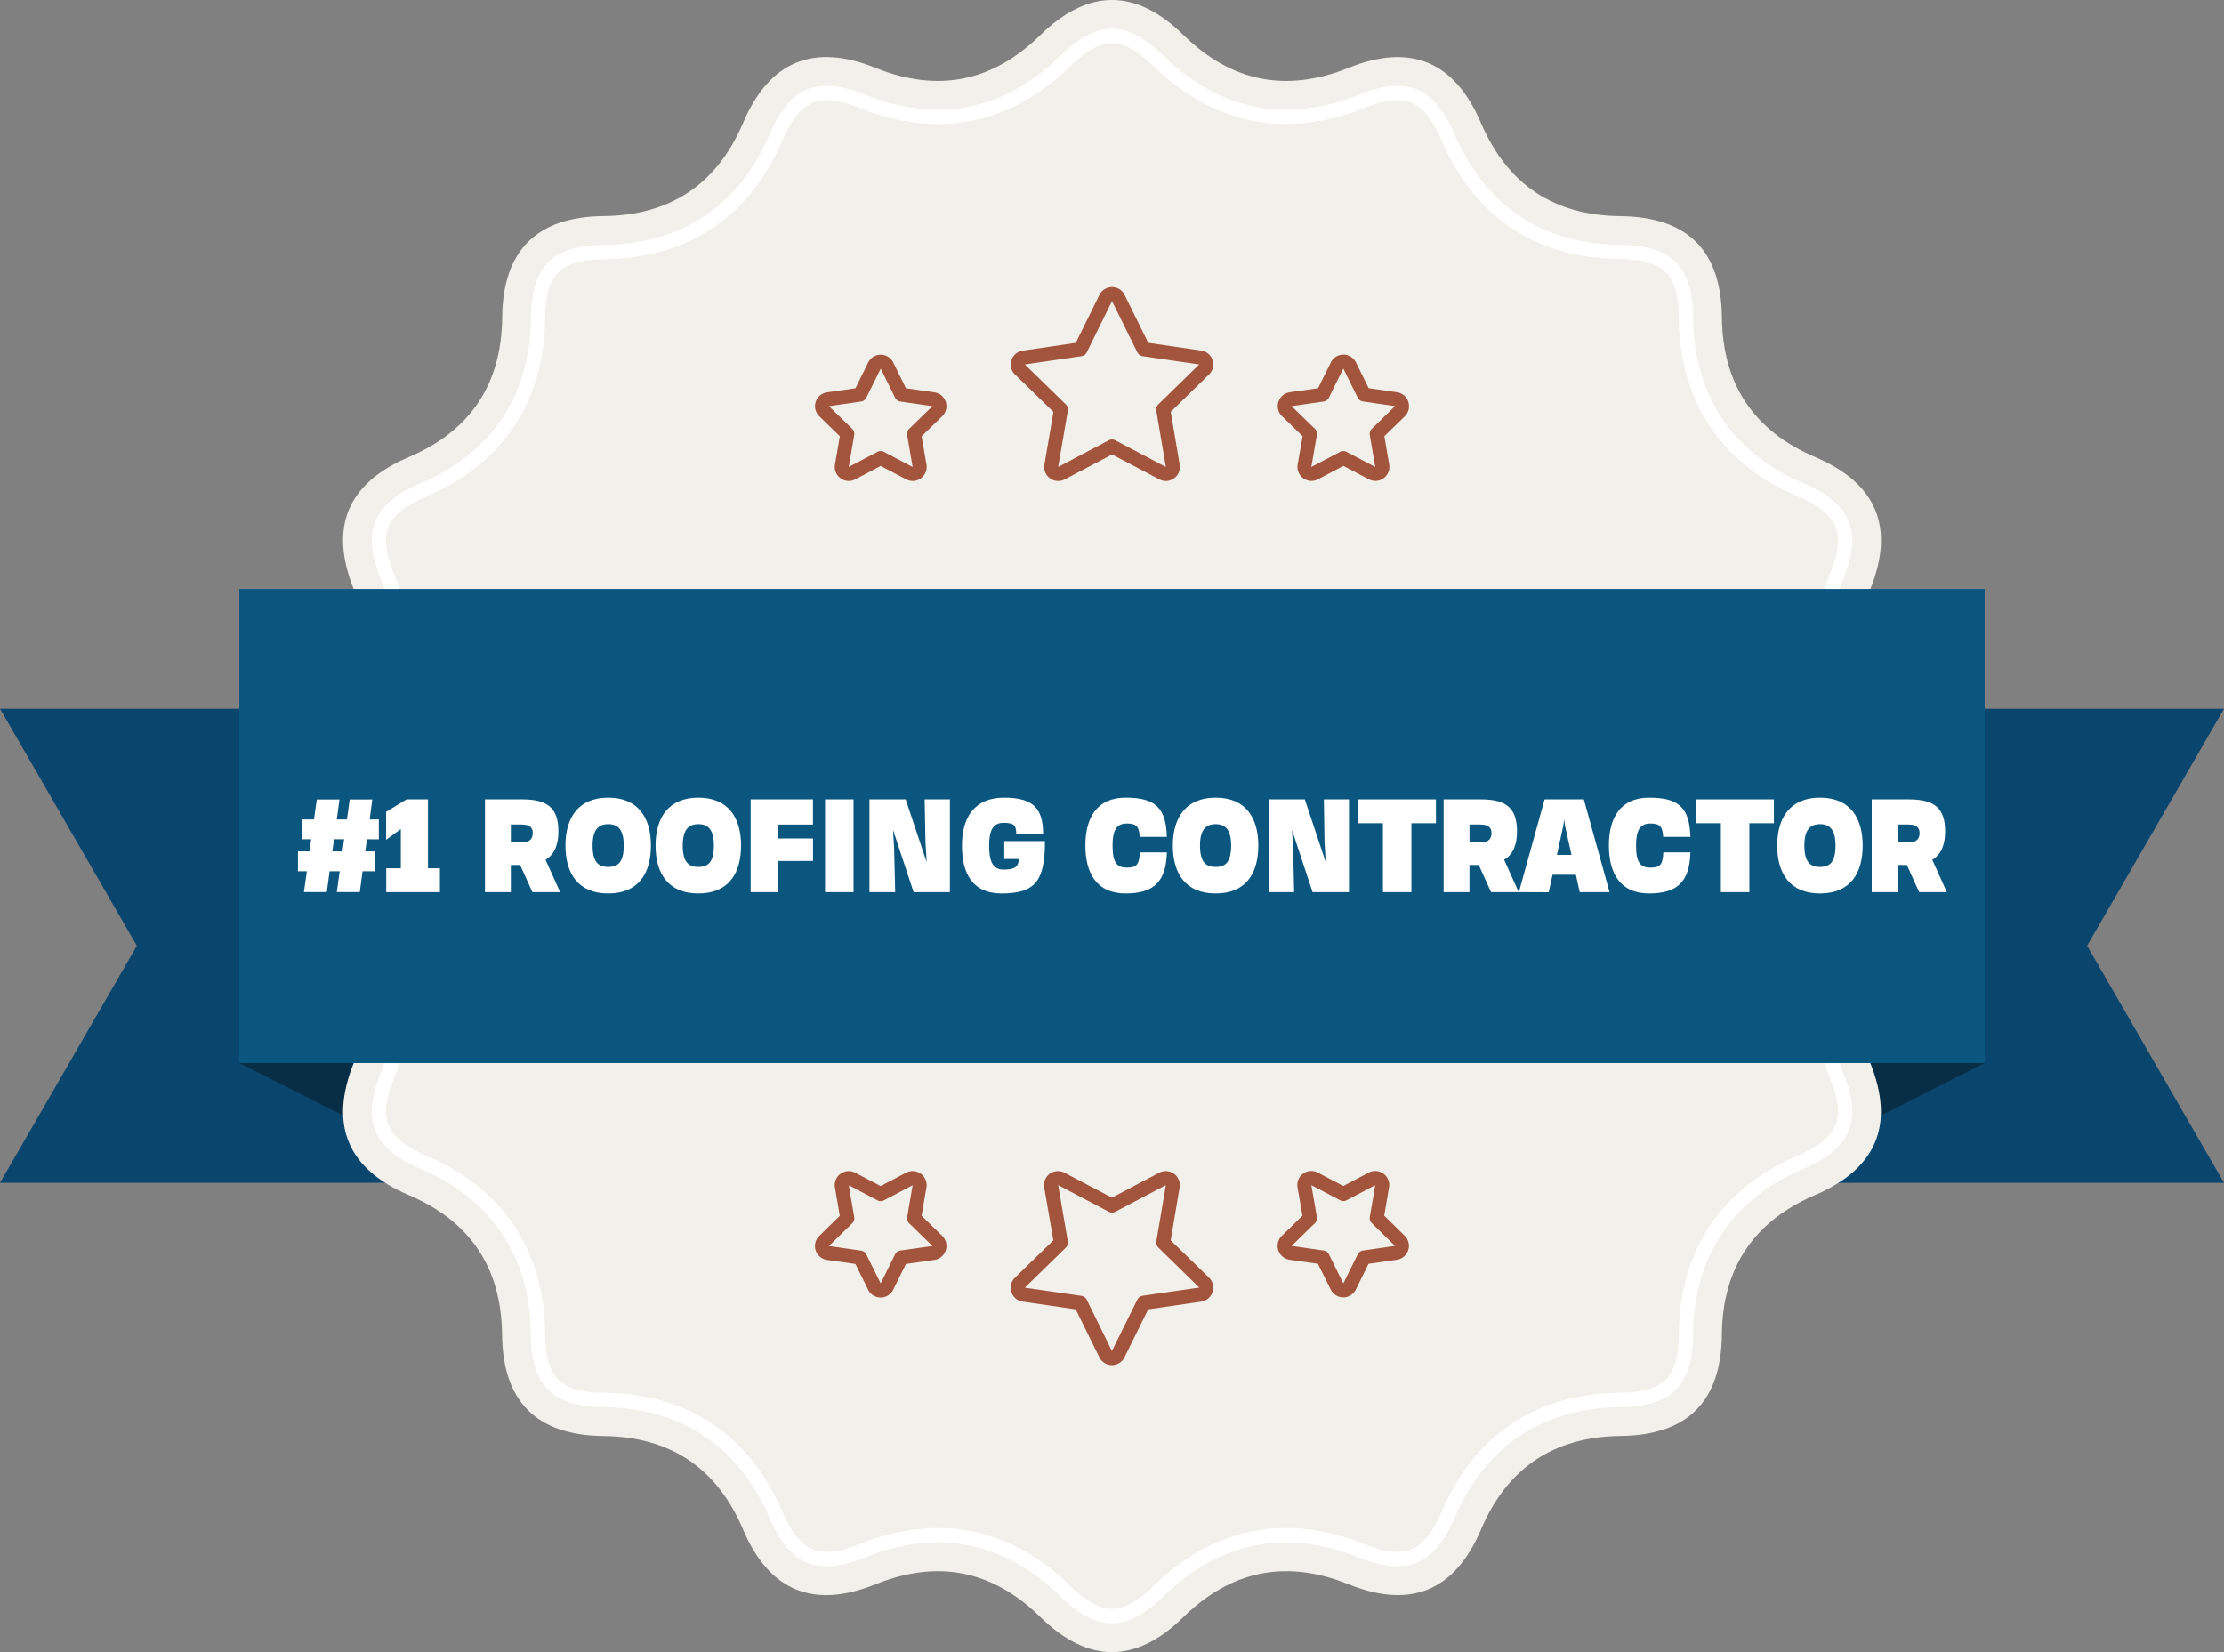 <svg xmlns="http://www.w3.org/2000/svg" viewBox="0 0 1099.18 816.5"><rect x="0" y="0" width="1099.18" height="816.5" fill="#808080" stroke="none"/><defs><style>.cls-1{fill:#0a456d;}.cls-2{fill:#072e44;}.cls-3{fill:#f1f0eb;}.cls-4{fill:#fff;}.cls-5{fill:#a2543c;}.cls-6{fill:#0b567f;}</style></defs><g id="Layer_2" data-name="Layer 2"><g id="_Layer_" data-name="&lt;Layer&gt;"><path class="cls-1" d="M224.32,584.57H0L15.36,558l52.27-90.55L15.36,376.87,0,350.27H184.17a375.11,375.11,0,0,0,4.66,140.21,368.4,368.4,0,0,0,19.93,61.77q5.33,12.59,11.52,24.68C221.6,579.49,222.94,582,224.32,584.57Z"/><path class="cls-1" d="M1083.82,558l15.36,26.6H874.87q8.53-15.72,15.55-32.32a367.6,367.6,0,0,0,29.08-144,374.82,374.82,0,0,0-4.49-58h184.17l-15.36,26.6-52.28,90.55Z"/><path class="cls-2" d="M220.28,576.93l-28.8-14.55-73.22-37,52.27-25.86,18.3-9.06a368.4,368.4,0,0,0,19.93,61.77Q214.09,564.84,220.28,576.93Z"/><path class="cls-2" d="M980.91,525.4l-73.2,37-28.82,14.56q6.21-12.09,11.53-24.68a368.4,368.4,0,0,0,19.93-61.77l18.3,9.06Z"/><path class="cls-3" d="M940.47,372.82q-34.69-35.38-16.17-81.41t-27.11-65.47q-45.59-19.47-46.16-69-.42-49.59-50.11-50.1-49.47-.49-69-46.13T666.51,33.55q-46.12,18.53-81.57-16.19c-23.49-23.15-47.19-23.15-70.79,0S463.42,45.9,432.74,33.55s-52.51-3.3-65.46,27.12-36,45.8-69,46.13-49.76,17-50.09,50.1S232.42,213,202,225.94s-39.45,34.79-27.1,65.47,6.94,57.82-16.2,81.41-23.15,47.29,0,70.8q34.71,35.5,16.2,81.55T202,590.62q45.63,19.41,46.14,69t50.09,50.12q49.59.51,69,46.16T432.74,783q46-18.53,81.41,16.16c23.6,23.16,47.3,23.16,70.79,0q35.52-34.7,81.57-16.16T732,755.86q19.41-45.6,69-46.16T851,659.58q.53-49.47,46.16-69t27.11-65.45Q905.78,479,940.47,443.62C963.62,420.11,963.62,396.42,940.47,372.82Z"/><path class="cls-4" d="M930.33,382.76c-27-27.49-33.59-60.91-19.2-96.65,9.45-23.53,3.8-37.17-19.51-47.11-35.43-15.13-54.37-43.46-54.79-82-.22-25.33-10.66-35.76-36.05-36-38.49-.38-66.81-19.32-81.88-54.73-9.17-21.39-20.42-23.86-28.09-23.86-5.5,0-11.89,1.45-19,4.32a97,97,0,0,1-36.07,7.46c-22.17,0-42.59-9-60.74-26.72C566,18.67,557.49,14.2,549.59,14.2S533.1,18.68,524.1,27.49c-18.06,17.72-38.45,26.7-60.62,26.7a96.76,96.76,0,0,1-36-7.46c-7.12-2.87-13.54-4.32-19.06-4.32-7.69,0-19,2.47-28,23.84-15.13,35.43-43.48,54.37-82,54.75-25.35.26-35.79,10.7-36,36-.39,38.5-19.32,66.84-54.77,82-23.32,9.93-29,23.57-19.5,47.1,14.38,35.74,7.73,69.16-19.24,96.65-17.77,18.12-17.77,32.86,0,50.93,26.93,27.54,33.58,61,19.21,96.79-9.45,23.44-3.79,37.08,19.5,47.07C243,592.63,262,621,262.34,659.44c.25,25.39,10.68,35.84,36,36.06,38.49.4,66.83,19.35,82,54.79,9.09,21.35,20.37,23.82,28.06,23.82,5.52,0,11.92-1.45,19-4.31,12.33-5,24.46-7.48,36.07-7.48,22.15,0,42.54,9,60.59,26.68,9,8.82,17.57,13.3,25.49,13.3S566,797.83,575,789c18.11-17.69,38.52-26.66,60.67-26.66,11.62,0,23.76,2.52,36.13,7.48A66,66,0,0,0,681.9,773a40.31,40.31,0,0,0,8.89,1.08c7.67,0,18.93-2.48,28.09-23.81,15.1-35.45,43.41-54.4,81.91-54.8,25.38-.22,35.82-10.67,36-36.07.42-38.47,19.37-66.79,54.77-81.86,23.31-10,29-23.65,19.53-47.1-14.36-35.77-7.73-69.24,19.22-96.82C948.11,415.62,948.11,400.88,930.33,382.76ZM904.54,533.11c8,19.88,4,29.45-15.75,37.94-38.18,16.25-58.62,46.79-59.06,88.3-.18,21.54-7.5,28.86-29,29-41.54.44-72.1,20.88-88.38,59.11C704,767,694.74,767,690.79,767c-4.59,0-10.08-1.28-16.32-3.79-13.21-5.31-26.25-8-38.78-8-24.08,0-46.16,9.64-65.63,28.68-7.51,7.4-14.58,11.3-20.47,11.3s-13-3.89-20.52-11.27c-19.42-19-41.48-28.71-65.56-28.71a103.65,103.65,0,0,0-38.72,8C418.52,765.73,413,767,408.41,767c-4,0-13.22,0-21.53-19.5-16.33-38.24-46.9-58.68-88.42-59.11-21.49-.19-28.81-7.51-29-29-.42-41.53-20.86-72.08-59.1-88.35-19.73-8.46-23.7-18-15.69-37.88,15.5-38.6,8.32-74.7-20.72-104.41-15.08-15.31-15.08-25.65,0-41C203,358.08,210.17,322,194.66,283.46c-8-19.94-4.07-29.51,15.68-37.92,38.25-16.32,58.69-46.9,59.1-88.43.21-21.48,7.53-28.8,29-29,41.53-.41,72.11-20.84,88.42-59.07,8.31-19.52,17.57-19.52,21.52-19.52,4.61,0,10.13,1.28,16.41,3.81a103.79,103.79,0,0,0,38.68,8c24.09,0,46.16-9.66,65.59-28.73,7.51-7.37,14.61-11.26,20.52-11.26S562.54,25.19,570,32.54c19.53,19.09,41.64,28.76,65.72,28.75a104,104,0,0,0,38.72-8c6.28-2.53,11.78-3.81,16.37-3.81,4,0,13.18,0,21.56,19.55,16.26,38.2,46.81,58.63,88.34,59,21.51.21,28.84,7.53,29,29,.44,41.55,20.88,72.13,59.1,88.45,19.76,8.43,23.72,18,15.71,37.94C889,322,896.18,358.08,925.25,387.73c15.07,15.35,15.07,25.68,0,40.94C896.22,458.43,889.05,494.53,904.54,533.11Z"/><path class="cls-5" d="M597.55,631.47,578.61,613,583,586.86a7,7,0,0,0-2.41-6.49l-.36-.27-.37-.25a7,7,0,0,0-6.91-.27l-23.4,12.33-23.42-12.32a7,7,0,0,0-6.91.27l-.38.26-.35.27a6.9,6.9,0,0,0-2.4,6.49L520.6,613l-19,18.51a6.91,6.91,0,0,0-1.87,6.66c0,.15.08.29.12.43a4.29,4.29,0,0,0,.16.43,6.9,6.9,0,0,0,5.43,4.28l26.21,3.8,11.69,23.72a6.91,6.91,0,0,0,5.75,3.84l.46,0,.46,0a6.91,6.91,0,0,0,5.75-3.84l11.71-23.72,26.19-3.8a6.9,6.9,0,0,0,5.44-4.28,2.6,2.6,0,0,0,.15-.42c.05-.14.09-.28.13-.43A6.9,6.9,0,0,0,597.55,631.47Zm-48,36.25L537.1,642.37a3.48,3.48,0,0,0-2.61-1.9l-28-4.05,20.27-19.79a3.48,3.48,0,0,0,1-3.06L523,585.72l25,13.16a3.4,3.4,0,0,0,1.61.4,3.52,3.52,0,0,0,1.61-.4l25-13.17-4.72,27.87a3.46,3.46,0,0,0,1,3l20.23,19.79-28,4.05a3.46,3.46,0,0,0-2.61,1.9Z"/><path class="cls-5" d="M465.68,610.81l-10.2-9.95,2.39-14a6.91,6.91,0,0,0-2.4-6.49l-.36-.27-.38-.26a6.86,6.86,0,0,0-3.68-1.06,7,7,0,0,0-3.23.79l-12.56,6.62L422.7,579.6a6.85,6.85,0,0,0-3.22-.8,6.77,6.77,0,0,0-3.69,1.07,2.49,2.49,0,0,0-.38.25l-.36.27a7,7,0,0,0-2.4,6.5l2.4,14-10.18,10a6.86,6.86,0,0,0-1.86,6.65,3.6,3.6,0,0,0,.12.44l.15.42a6.93,6.93,0,0,0,5.44,4.29l14.06,2,6.28,12.73a6.9,6.9,0,0,0,5.75,3.85l.45,0h0l.45,0a6.89,6.89,0,0,0,5.75-3.84l6.29-12.74,14.07-2a6.93,6.93,0,0,0,5.44-4.29l.15-.42c.05-.15.09-.3.13-.44A6.93,6.93,0,0,0,465.68,610.81Zm-30.41,23.51L428.18,620a3.44,3.44,0,0,0-2.61-1.9l-15.87-2.28,11.49-11.23a3.43,3.43,0,0,0,1-3.06l-2.7-15.76,14.17,7.46a3.44,3.44,0,0,0,3.22,0l14.18-7.46-2.7,15.76a3.45,3.45,0,0,0,1,3.07l11.5,11.22L445,618.05a3.44,3.44,0,0,0-2.62,1.89Z"/><path class="cls-5" d="M694.31,610.82l-10.19-10,2.39-14a6.94,6.94,0,0,0-2.41-6.49l-.36-.27a2.49,2.49,0,0,0-.38-.25,6.87,6.87,0,0,0-6.9-.27l-12.54,6.61-12.59-6.61a6.89,6.89,0,0,0-6.91.27l-.39.25-.36.29a6.93,6.93,0,0,0-2.38,6.5l2.43,14-10.2,9.95a6.91,6.91,0,0,0-1.87,6.66,3.6,3.6,0,0,0,.12.44l.15.42a7,7,0,0,0,5.45,4.29l14,2,6.32,12.75a6.92,6.92,0,0,0,5.75,3.84l.45,0,.45,0a7,7,0,0,0,5.76-3.84l6.29-12.75,14-2a6.93,6.93,0,0,0,5.44-4.29c.06-.14.1-.27.15-.42s.09-.29.13-.44A6.91,6.91,0,0,0,694.31,610.82Zm-30.39,23.51-7.12-14.39a3.46,3.46,0,0,0-2.61-1.9l-15.84-2.27,11.5-11.23a3.44,3.44,0,0,0,1-3.07l-2.74-15.75,14.21,7.47a3.5,3.5,0,0,0,3.23,0l14.14-7.46L677,601.48a3.45,3.45,0,0,0,1,3.06l11.48,11.23-15.84,2.28a3.46,3.46,0,0,0-2.61,1.89Z"/><path class="cls-5" d="M599.41,178.41a3.45,3.45,0,0,0-.12-.43l-.15-.42a6.93,6.93,0,0,0-5.44-4.29l-26.2-3.83-11.7-23.72a7,7,0,0,0-2.56-2.81,6.86,6.86,0,0,0-3.19-1,3.62,3.62,0,0,0-.46,0,3.39,3.39,0,0,0-.45,0,6.89,6.89,0,0,0-5.76,3.84l-11.69,23.71-26.21,3.83a6.92,6.92,0,0,0-5.43,4.29,3.12,3.12,0,0,0-.15.43c0,.14-.09.28-.13.42a6.91,6.91,0,0,0,1.88,6.67l19,18.47-4.47,26.07a6.92,6.92,0,0,0,2.4,6.49l.35.28.38.25a6.92,6.92,0,0,0,6.91.28l23.42-12.32L573,236.92a6.91,6.91,0,0,0,6.92-.27c.12-.09.25-.16.36-.25s.24-.18.36-.28a6.9,6.9,0,0,0,2.4-6.48l-4.42-26.09,18.93-18.48A6.91,6.91,0,0,0,599.41,178.41Zm-49.82-29.62,12.52,25.35a3.43,3.43,0,0,0,2.6,1.89l28,4.09-20.23,19.75a3.46,3.46,0,0,0-1,3.06l4.73,27.87-25-13.18a3.52,3.52,0,0,0-3.22,0l-25,13.17,4.78-27.86a3.44,3.44,0,0,0-1-3.06l-20.25-19.75,28-4.09a3.46,3.46,0,0,0,2.6-1.89Z"/><path class="cls-5" d="M696.16,199a4,4,0,0,0-.12-.43l-.15-.42a7,7,0,0,0-5.44-4.29l-14-2-6.29-12.75a7,7,0,0,0-5.76-3.84l-.45,0-.45,0a6.88,6.88,0,0,0-5.75,3.84l-6.31,12.75-14,2a6.93,6.93,0,0,0-5.44,4.29,3.52,3.52,0,0,0-.15.42,2.44,2.44,0,0,0-.13.44,7,7,0,0,0,1.88,6.66l10.19,9.91-2.43,14a6.91,6.91,0,0,0,2.38,6.5l.36.28.37.25a6.88,6.88,0,0,0,6.92.28l12.6-6.61,12.56,6.61a6.87,6.87,0,0,0,6.9-.27c.14-.08.25-.16.38-.25l.35-.28a6.93,6.93,0,0,0,2.41-6.49l-2.4-14,10.18-9.91A7,7,0,0,0,696.16,199Zm-32.25-16.87,7.1,14.38a3.5,3.5,0,0,0,2.61,1.9l15.84,2.3L678,211.94a3.44,3.44,0,0,0-1,3.06l2.7,15.8-14.17-7.45a3.44,3.44,0,0,0-3.22,0l-14.21,7.45L650.84,215a3.49,3.49,0,0,0-1-3.08l-11.49-11.18,15.84-2.3a3.48,3.48,0,0,0,2.6-1.89Z"/><path class="cls-5" d="M467.55,199.06a3.31,3.31,0,0,0-.12-.45c-.05-.14-.1-.28-.16-.42a6.9,6.9,0,0,0-5.43-4.29l-14.07-2-6.29-12.74a6.9,6.9,0,0,0-5.75-3.83,3.46,3.46,0,0,0-.45,0h0a3.39,3.39,0,0,0-.45,0,6.88,6.88,0,0,0-5.75,3.84l-6.28,12.73-14.07,2a7,7,0,0,0-5.44,4.29l-.15.42c0,.15-.09.29-.12.43a6.94,6.94,0,0,0,1.88,6.67l10.17,9.91-2.4,14a6.94,6.94,0,0,0,2.4,6.49l.36.28.37.25a6.89,6.89,0,0,0,6.91.27l12.57-6.6,12.57,6.6a6.91,6.91,0,0,0,6.92-.27l.37-.25c.12-.09.24-.18.35-.28a6.93,6.93,0,0,0,2.41-6.49l-2.41-14,10.2-9.91A6.91,6.91,0,0,0,467.55,199.06Zm-32.27-16.88,7.1,14.37a3.45,3.45,0,0,0,2.6,1.9l15.87,2.3-11.5,11.18a3.47,3.47,0,0,0-1,3.07l2.7,15.8-14.18-7.45a3.44,3.44,0,0,0-3.22,0l-14.18,7.45,2.71-15.8a3.48,3.48,0,0,0-1-3.07l-11.47-11.18,15.87-2.3a3.48,3.48,0,0,0,2.6-1.9Z"/><rect class="cls-6" x="118.26" y="291.1" width="862.65" height="234.3"/><path class="cls-4" d="M181.33,414.79l-.79,6h4.66v9.82h-6l-1.38,10.29H166.46l1.44-10.29h-5l-1.37,10.29H150.22l1.44-10.29h-4.39v-9.82H153l.79-6H149.3V405h5.89l1.38-9.89h11.2L166.46,405h5l1.38-9.89H184L182.71,405h4.52v9.83Zm-11.27,0h-5l-.79,6h5Z"/><path class="cls-4" d="M217.42,429.14v11.79H190.89V429.14h7.21V409.75l-7.27,5.3V401.23l10.09-6.16h10.61v34.07Z"/><path class="cls-4" d="M257.05,427.5h-4.58v13.43H239.69V395.07h18.54c12.84,0,17.75,4.72,17.75,15.79,0,6.29-1.7,11.27-6.35,14.08l7.21,16H263.15Zm1-20h-5.57v8.84H258c4.38,0,5.3-2.36,5.3-4.65C263.34,409.62,262.42,407.52,258,407.52Z"/><path class="cls-4" d="M279.46,417.87c0-13.43,6.15-23.65,21.15-23.65s21.1,10.22,21.1,23.65c0,13.82-6.16,23.71-21.1,23.71S279.46,431.69,279.46,417.87Zm28.82,0c0-7.53-2.62-10.55-7.67-10.55s-7.73,3-7.73,10.55c0,7.93,2.62,10.61,7.73,10.61S308.28,425.8,308.28,417.87Z"/><path class="cls-4" d="M324,417.87c0-13.43,6.16-23.65,21.16-23.65s21.09,10.22,21.09,23.65c0,13.82-6.16,23.71-21.09,23.71S324,431.69,324,417.87Zm28.82,0c0-7.53-2.62-10.55-7.66-10.55s-7.73,3-7.73,10.55c0,7.93,2.62,10.61,7.73,10.61S352.82,425.8,352.82,417.87Z"/><path class="cls-4" d="M384.46,407.52v6.88h17.36v11.13H384.46v15.4H371V395.07h30.79v12.45Z"/><path class="cls-4" d="M407.78,440.93V395.07h14.08v45.86Z"/><path class="cls-4" d="M469.48,395.07v45.86H451.54l-10.16-30.72.53,9.17.52,21.55H429.72V395.07h17.89L458,426.12l-.59-9.63L457,395.07Z"/><path class="cls-4" d="M516.45,415.71c0,19.71-4.78,25.87-21.49,25.87-14.34,0-19.52-9.89-19.52-23.71,0-13.43,5.83-23.65,20.83-23.65,14.15,0,19.26,5.18,19.26,17.75H502.3c-.19-4-.85-5.3-6.35-5.3-5.11,0-7.08,3.67-7.08,11.2,0,8.25,2,11.92,7.08,11.92s7.4-1,7.6-5.24h-7.21v-8.84Z"/><path class="cls-4" d="M556.93,407c-5.11,0-7.07,3.34-7.07,10.87,0,8.25,2,10.94,7.07,10.94s6.09-1.7,6.42-7.53h13.36c-.39,14.28-6.22,20.3-20.43,20.3s-19.85-9.89-19.85-23.71c0-13.43,5.5-23.65,19.85-23.65,15.06,0,20,5.31,20.43,19.39H563.29C563,408.57,561.71,407,556.93,407Z"/><path class="cls-4" d="M579.66,417.87c0-13.43,6.16-23.65,21.16-23.65s21.09,10.22,21.09,23.65c0,13.82-6.16,23.71-21.09,23.71S579.66,431.69,579.66,417.87Zm28.82,0c0-7.53-2.62-10.55-7.66-10.55s-7.73,3-7.73,10.55c0,7.93,2.62,10.61,7.73,10.61S608.48,425.8,608.48,417.87Z"/><path class="cls-4" d="M666.72,395.07v45.86h-18l-10.15-30.72.52,9.17.52,21.55H627V395.07h17.88l10.35,31.05-.59-9.63-.33-21.42Z"/><path class="cls-4" d="M709.69,406.86H697.57v34.07H683.49V406.86H671.37V395.07h38.32Z"/><path class="cls-4" d="M730.85,427.5h-4.59v13.43H713.49V395.07H732c12.84,0,17.76,4.72,17.76,15.79,0,6.29-1.71,11.27-6.36,14.08l7.21,16H736.94Zm1-20h-5.57v8.84h5.57c4.39,0,5.3-2.36,5.3-4.65C737.13,409.62,736.22,407.52,731.83,407.52Z"/><path class="cls-4" d="M778.86,432.35H767.33l-1.9,8.64-14.74-.06,12.71-45.86h19.39l12.71,45.86H780.76Zm-2.16-9.83-3.28-14.67-.32-3-.4,3-3.21,14.67Z"/><path class="cls-4" d="M815.67,407c-5.11,0-7.07,3.34-7.07,10.87,0,8.25,2,10.94,7.07,10.94s6.1-1.7,6.42-7.53h13.37c-.4,14.28-6.23,20.3-20.44,20.3s-19.85-9.89-19.85-23.71c0-13.43,5.5-23.65,19.85-23.65,15.07,0,20,5.31,20.44,19.39H822C821.7,408.57,820.46,407,815.67,407Z"/><path class="cls-4" d="M876.72,406.86H864.61v34.07H850.52V406.86H838.4V395.07h38.32Z"/><path class="cls-4" d="M878.36,417.87c0-13.43,6.16-23.65,21.16-23.65s21.09,10.22,21.09,23.65c0,13.82-6.16,23.71-21.09,23.71S878.36,431.69,878.36,417.87Zm28.82,0c0-7.53-2.62-10.55-7.66-10.55s-7.73,3-7.73,10.55c0,7.93,2.62,10.61,7.73,10.61S907.18,425.8,907.18,417.87Z"/><path class="cls-4" d="M942.43,427.5h-4.59v13.43H925.07V395.07H943.6c12.84,0,17.76,4.72,17.76,15.79,0,6.29-1.71,11.27-6.36,14.08l7.21,16H948.52Zm1-20h-5.57v8.84h5.57c4.39,0,5.3-2.36,5.3-4.65C948.71,409.62,947.8,407.52,943.41,407.52Z"/></g></g></svg>